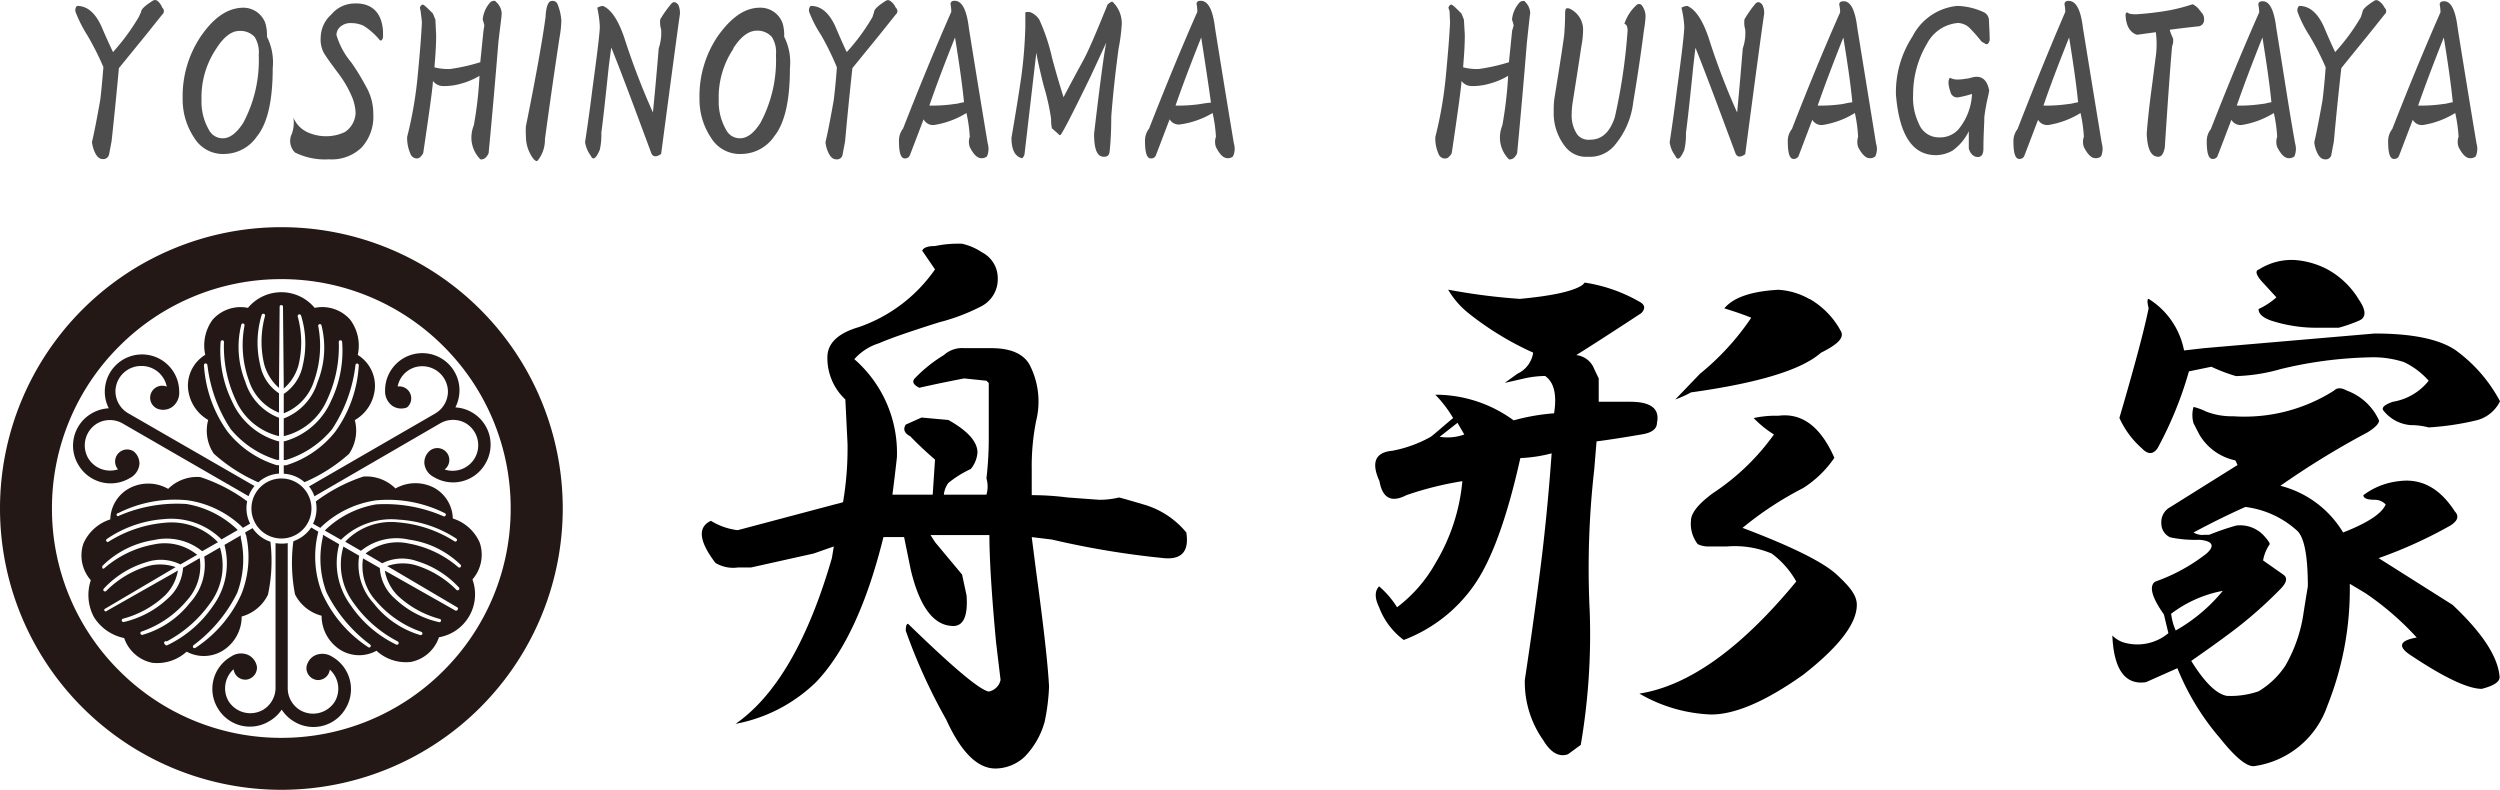 <svg xmlns="http://www.w3.org/2000/svg" viewBox="0 0 194.89 61.57"><defs><style>.cls-1{fill:#231815;}.cls-2{fill:#4d4d4d;}</style></defs><title>アセット 14</title><g id="レイヤー_2" data-name="レイヤー 2"><g id="レイヤー_1-2" data-name="レイヤー 1"><path d="M76.55,19.67a2.25,2.25,0,0,1,1.23,2,2.37,2.37,0,0,1-1.23,2.18,15.32,15.32,0,0,1-3.32,1.27q-3.49,1.1-4.71,1.64A4.23,4.23,0,0,0,66.6,28a9.68,9.68,0,0,1,3.32,7.65c-.12,1.09-.24,2.06-.35,2.91h3.14l.18-2.73c-.7-.61-1.35-1.21-1.93-1.82-.46-.24-.58-.55-.35-.91l1.23-.55,2.09.19c1.52.85,2.27,1.7,2.27,2.54a2.29,2.29,0,0,1-.52,1.28,8.24,8.24,0,0,0-1.75,1.09,1.84,1.84,0,0,0-.35.91H76.9a2.27,2.27,0,0,0,0-1.27,27,27,0,0,0,.18-3.28V29.86l-.18-.18-1.74-.18c-1.29.25-2.45.49-3.5.73-.46-.24-.58-.48-.35-.73a11.07,11.07,0,0,1,2.27-1.82,2.12,2.12,0,0,1,1.58-.54h2.09c1.51,0,2.51.42,3,1.27a6.23,6.23,0,0,1,.53,4.37,18,18,0,0,0-.35,3.82v2a21.78,21.78,0,0,1,2.79.18l2.45.18a6.33,6.33,0,0,0,1.57-.18c.46.12,1.11.31,1.92.55a6.7,6.7,0,0,1,3.32,2.18c.23,1.46-.35,2.13-1.75,2A67.1,67.1,0,0,1,82,42.06l-1.57-.19.35,2.73q.87,6.38,1,8.92a15.93,15.93,0,0,1-.34,2.73A6.29,6.29,0,0,1,79.87,59a3.37,3.37,0,0,1-2.27.91q-2.1,0-3.84-3.82a43.83,43.83,0,0,1-3.15-6.92q0-.54.18-.54,5.24,5.1,6.29,5.28A1.16,1.16,0,0,0,78,53l-.35-2.92c-.35-3.75-.52-6.55-.52-8.37H72.54l.35.55L75,44.79l.35,1.63c.12,1.7-.29,2.49-1.22,2.37Q72,48.61,71,44.42l-.52-2.55H68.87q-1.94,7.83-5.24,11.29a12.22,12.22,0,0,1-6.29,3.27q4.71-3.27,7.51-12.92L65,42.6l-1.57.55-4.89,1.09H57.51a2.67,2.67,0,0,1-1.74-.36c-1.29-1.7-1.4-2.79-.35-3.28a5.1,5.1,0,0,0,2.09.73l8.21-2.18a25,25,0,0,0,.35-4.55l-.17-3.46a4.41,4.41,0,0,1-1.4-3.28c0-1.09.81-1.88,2.45-2.36A12,12,0,0,0,72.89,21l-1-1.46q.16-.36,1-.36A9,9,0,0,1,75,19,4.65,4.65,0,0,1,76.55,19.67Z"/><path d="M127.77,23.5c.47.24.53.54.18.91q-3.32,2.18-5.07,3.27a1.7,1.7,0,0,1,1.4,1.09l.35.73v1.82h2.45c1.63,0,2.32.55,2.09,1.64,0,.48-.41.79-1.22.91-1.4.24-2.56.42-3.49.54l-.18,2.19a68.36,68.36,0,0,0-.35,11.1,51.15,51.15,0,0,1-.7,10.37l-1,.73c-.69.24-1.34-.12-1.92-1.09A7.84,7.84,0,0,1,118.87,53q.69-4.56,1.22-8.74t.87-8.92a11.26,11.26,0,0,1-2.44.37q-1.58,7.1-3.67,10a11.76,11.76,0,0,1-5.42,4.18,5.64,5.64,0,0,1-1.92-2.55c-.35-.72-.35-1.27,0-1.63a7.08,7.08,0,0,1,1.4,1.63,11.12,11.12,0,0,0,3-3.45A15,15,0,0,0,114,37.51a25.75,25.75,0,0,0-4.36,1.09c-1.17.61-1.87.24-2.1-1.09q-1-2.19,1-2.37a9.85,9.85,0,0,0,3-1.09c.46-.36,1-.85,1.74-1.46a9.48,9.48,0,0,0-1.39-1.82,10.31,10.31,0,0,1,6.11,2,16.18,16.18,0,0,1,3.15-.55c.23-1.46,0-2.42-.7-2.91a7.8,7.8,0,0,0-1.57.18l-1.58.36,1-.72a2.15,2.15,0,0,0,1.22-1.64,23.67,23.67,0,0,1-5.06-3.09,6.63,6.63,0,0,1-1.57-1.82,47.9,47.9,0,0,0,5.59.72c2.56-.24,4.19-.6,4.89-1.09l.17-.18A12.29,12.29,0,0,1,127.77,23.5ZM112.23,34.05a3.79,3.79,0,0,0,1.92-.18l-.53-.91ZM143,35.69a8.37,8.37,0,0,1-2.44,2.36,26.39,26.39,0,0,0-4.72,3.1c3.84,1.45,6.29,2.67,7.34,3.64s1.57,1.63,1.57,2.36q0,2.19-4.19,5.46c-2.92,2.07-5.3,3.09-7.17,3.09a12,12,0,0,1-5.59-1.63q5.78-.91,12.23-8.74a6.93,6.93,0,0,0-1.92-2.18,7.46,7.46,0,0,0-3.49-.55h-1.4a1.87,1.87,0,0,1-.87-.18,2.57,2.57,0,0,1-.53-1.82c0-.6.58-1.33,1.75-2.18a18,18,0,0,0,4.72-4.55,8.2,8.2,0,0,1-1.58-1.28,8.13,8.13,0,0,1,1.93-.18Q141.4,32.05,143,35.69Zm-1.92-12.38a6.36,6.36,0,0,1,2.45,2.55c.23.49-.29,1-1.58,1.64-1.51,1.34-4.89,2.36-10.13,3.09a8.1,8.1,0,0,1-1.22.55l1.92-2a20,20,0,0,0,4-4.37c-.58-.24-1.28-.48-2.1-.73.7-.85,2.1-1.33,4.2-1.45A5.51,5.51,0,0,1,141.05,23.31Z"/><path d="M185.46,32.78c0,.24-.29.54-.87.91a65,65,0,0,0-6.82,4.18,8,8,0,0,1,4.89,3.64c1.87-.73,3-1.45,3.32-2.18a1.16,1.16,0,0,0-.87-.37q-.87,0-.87-.36A5.6,5.6,0,0,1,187,37.51c1.75-.24,3.2.54,4.37,2.36.35.37.23.73-.35,1.1a35.23,35.23,0,0,1-5.59,2.54l5.76,3.64c2.33,2.19,3.56,4.07,3.67,5.64,0,.37-.46.67-1.39.91-1.05,0-2.86-.84-5.42-2.54-1.17-.73-1.05-1.22.35-1.46a22.67,22.67,0,0,0-4-3.46l-1.22-.73A24.48,24.48,0,0,1,181.44,55a7.07,7.07,0,0,1-5.76,4.73c-.59,0-1.46-.73-2.62-2.19a19.47,19.47,0,0,1-3.32-5.45l-2.45,1.09c-1.63.24-2.51-1-2.62-3.64a2.14,2.14,0,0,0,.87.54,3.78,3.78,0,0,0,3.5-.72c-.12-.49-.24-1-.35-1.46-.94-1.33-1.17-2.18-.7-2.55a14.08,14.08,0,0,0,4-2.18c.7-.61.52-1-.53-1.09a9.47,9.47,0,0,1-2.27-.19,1.17,1.17,0,0,1-.7-1.09,1.32,1.32,0,0,1,.7-1.27l5.24-3.28-.17-.36a4.27,4.27,0,0,1-2.8-2L171,33a2.31,2.31,0,0,1,0-1.28,5.4,5.4,0,0,1,1,.37,5.47,5.47,0,0,0,2.09.36,13,13,0,0,0,7.86-2q.36-.36,1,0A4.4,4.4,0,0,1,185.46,32.78Zm-15.2-5.46,1.57-.18L185.11,26q4.37,0,6.29,1.28a11.66,11.66,0,0,1,3.49,4A2.78,2.78,0,0,1,193,32.78a21.5,21.5,0,0,1-3.67.54,5.54,5.54,0,0,0-1.4-.18,3,3,0,0,1-2.09-1.09c-.24-.24,0-.49.7-.73a4.48,4.48,0,0,0,2.79-1.64,6,6,0,0,0-1.92-1.45,7.82,7.82,0,0,0-2.79-.37,32.19,32.19,0,0,0-6.82.91,14,14,0,0,1-3.49.55,13.31,13.31,0,0,1-1.92-.73l-1.75.36a29.08,29.08,0,0,1-2.45,6c-.35.49-.75.49-1.22,0a7,7,0,0,1-1.75-2.37q1.76-6,2.28-8.55c-.12-.48-.12-.73,0-.73A6.09,6.09,0,0,1,170.26,27.32Zm-1,20.56a4.37,4.37,0,0,0,.35,1.27,13,13,0,0,0,3.67-3.09A9.57,9.57,0,0,0,169.21,47.88ZM171,41.51a1.34,1.34,0,0,0,.87.18h.35a21,21,0,0,1,2.1-.72,2.53,2.53,0,0,1,2.1.72c.34.37.52.61.52.73a3.23,3.23,0,0,0-.52,1.27l1.57,1.1c.35.24.29.6-.18,1.09a33.3,33.3,0,0,1-4.19,3.64c-.82.61-1.75,1.27-2.8,2,1.05,1.7,2,2.61,2.8,2.73a6.67,6.67,0,0,0,2.45-.36,6.48,6.48,0,0,0,2.09-2,11.47,11.47,0,0,0,1.4-4c.11-.73.23-1.46.35-2.18,0-2.43-.29-3.88-.87-4.37a7.34,7.34,0,0,0-4-1.82C173.69,40.12,172.36,40.78,171,41.51ZM181.44,21a6.53,6.53,0,0,1,2.45,2.36c.58.85.58,1.4,0,1.64a11.16,11.16,0,0,1-1.58.55h-1.74a11.51,11.51,0,0,1-3.5-.55c-.69-.24-1-.54-1-.91a5.55,5.55,0,0,0,1.39-.91l-1-1.09c-.59-.61-.7-1-.35-1.09a4.73,4.73,0,0,1,2.79-.73A6.49,6.49,0,0,1,181.44,21Z"/><path class="cls-1" d="M24.28,39.64a2.34,2.34,0,1,1-2.34-2.34A2.34,2.34,0,0,1,24.28,39.64Z"/><path class="cls-1" d="M20.14,37.6a2.64,2.64,0,0,1,1.61-.68v-.66a.9.9,0,0,1-.19,0,7.84,7.84,0,0,1-3.82-2.61,9.91,9.91,0,0,1-1.84-5.18.14.14,0,0,1,.13-.14h0a.15.15,0,0,1,.14.13h0a11.4,11.4,0,0,0,1.82,5,7.52,7.52,0,0,0,3.59,2.39l.18,0V34.4h-.06a5.57,5.57,0,0,1-3.62-3.13,9,9,0,0,1-.88-4.63h0a.13.13,0,0,1,.15-.11h0a.12.12,0,0,1,.11.14,9.8,9.8,0,0,0,.92,4.52A4.93,4.93,0,0,0,21.75,34V32.57a4.38,4.38,0,0,1-2.63-2.82,7.23,7.23,0,0,1-.31-4.44h0a.13.13,0,0,1,.16-.09h0a.13.13,0,0,1,.09.16,8.09,8.09,0,0,0,.34,4.27,4,4,0,0,0,2.35,2.52V30.66a3.43,3.43,0,0,1-1.47-2.22,7.42,7.42,0,0,1,.12-3.89.14.14,0,0,1,.17-.09h0a.14.14,0,0,1,.09.17,7.6,7.6,0,0,0-.07,3.75,3.75,3.75,0,0,0,1.16,1.86V30l.05-6.08a.13.13,0,0,1,.13-.14h0a.13.13,0,0,1,.13.14L22.12,30v.29a3.68,3.68,0,0,0,1.16-1.86,7.6,7.6,0,0,0-.07-3.75.14.14,0,0,1,.09-.17h0a.14.14,0,0,1,.17.09,7.36,7.36,0,0,1,.13,3.89,3.47,3.47,0,0,1-1.48,2.22v1.51a4,4,0,0,0,2.36-2.52,8.15,8.15,0,0,0,.33-4.27.13.13,0,0,1,.09-.16h0a.13.13,0,0,1,.16.09h0a7.15,7.15,0,0,1-.31,4.44,4.38,4.38,0,0,1-2.63,2.82V34a4.91,4.91,0,0,0,3.37-2.81,9.8,9.8,0,0,0,.92-4.52.12.12,0,0,1,.12-.14h0a.12.12,0,0,1,.14.11h0a9,9,0,0,1-.87,4.63,5.59,5.59,0,0,1-3.62,3.13h-.06v1.46l.17,0a7.52,7.52,0,0,0,3.59-2.39,11.47,11.47,0,0,0,1.83-5h0a.13.13,0,0,1,.14-.13h0a.14.14,0,0,1,.12.14,9.81,9.81,0,0,1-1.84,5.18,7.84,7.84,0,0,1-3.82,2.61.77.77,0,0,1-.19,0v.66a2.67,2.67,0,0,1,1.62.66,12.77,12.77,0,0,0,3.47-2.21,3.23,3.23,0,0,0,.45-2.63,3.13,3.13,0,0,0,1.57-2.6,2.83,2.83,0,0,0-1.34-2.48,3.38,3.38,0,0,0-.6-2.76A2.9,2.9,0,0,0,24.53,24a3.38,3.38,0,0,0-5.2,0,2.9,2.9,0,0,0-2.76.93A3.4,3.4,0,0,0,16,27.66a2.82,2.82,0,0,0-1.35,2.48,3.16,3.16,0,0,0,1.58,2.6,3.2,3.2,0,0,0,.44,2.63A13,13,0,0,0,20.14,37.6Z"/><path class="cls-1" d="M21.08,42.23a2.69,2.69,0,0,1-1.39-1.06l-.57.33c0,.06,0,.12.06.2a7.81,7.81,0,0,1-.36,4.61,9.85,9.85,0,0,1-3.56,4.18.14.14,0,0,1-.19,0h0a.14.14,0,0,1,0-.18h0a11.32,11.32,0,0,0,3.42-4.09,7.5,7.5,0,0,0,.28-4.3c0-.07,0-.13,0-.18l-1.26.73,0,.06a5.61,5.61,0,0,1-.9,4.7,9,9,0,0,1-3.57,3.07h0a.14.14,0,0,1-.18-.07h0A.13.13,0,0,1,13,50,9.72,9.72,0,0,0,16.4,47a4.91,4.91,0,0,0,.75-4.32l-1.23.71A4.37,4.37,0,0,1,14.8,47a7.23,7.23,0,0,1-3.69,2.49h0a.13.13,0,0,1-.16-.1h0a.13.13,0,0,1,.09-.16,8,8,0,0,0,3.53-2.42,4,4,0,0,0,1-3.3l-1.3.75a3.5,3.5,0,0,1-1.18,2.39,7.49,7.49,0,0,1-3.44,1.84.14.14,0,0,1-.16-.1h0a.14.14,0,0,1,.1-.16,7.61,7.61,0,0,0,3.28-1.82,3.55,3.55,0,0,0,1-1.94l-.25.15-5.29,3a.12.12,0,0,1-.18,0h0a.11.11,0,0,1,.05-.17l5.24-3.09.25-.15a3.64,3.64,0,0,0-2.2-.07,7.55,7.55,0,0,0-3.21,1.93.14.14,0,0,1-.19,0h0a.13.13,0,0,1,0-.18,7.39,7.39,0,0,1,3.31-2.06,3.43,3.43,0,0,1,2.66.17l1.31-.75A4,4,0,0,0,12,42.44a8.08,8.08,0,0,0-3.86,1.85.14.14,0,0,1-.19,0H8a.14.14,0,0,1,0-.19H8a7.23,7.23,0,0,1,4-2,4.4,4.4,0,0,1,3.76.87l1.23-.7a5,5,0,0,0-4.12-1.52,9.82,9.82,0,0,0-4.38,1.46.12.12,0,0,1-.18,0h0a.13.13,0,0,1,0-.18h0a9,9,0,0,1,4.44-1.56,5.58,5.58,0,0,1,4.52,1.58l0,0,1.26-.73-.12-.12a7.55,7.55,0,0,0-3.87-1.91,11.32,11.32,0,0,0-5.25.91h0a.13.13,0,0,1-.18,0h0A.13.13,0,0,1,9.22,40a9.79,9.79,0,0,1,5.4-1,7.73,7.73,0,0,1,4.17,2,1,1,0,0,1,.14.15l.57-.33a2.64,2.64,0,0,1-.23-1.74,12.68,12.68,0,0,0-3.66-1.89,3.19,3.19,0,0,0-2.5.92,3.14,3.14,0,0,0-3-.06A2.82,2.82,0,0,0,8.6,40.49a3.41,3.41,0,0,0-2.1,1.89,2.91,2.91,0,0,0,.58,2.85,3.64,3.64,0,0,0,.24,2.87,3.63,3.63,0,0,0,2.36,1.64,2.93,2.93,0,0,0,2.19,1.93,3.41,3.41,0,0,0,2.68-.87,2.82,2.82,0,0,0,2.82-.08,3.13,3.13,0,0,0,1.47-2.66,3.22,3.22,0,0,0,2.05-1.7A12.64,12.64,0,0,0,21.08,42.23Z"/><path class="cls-1" d="M24.62,39.09a2.71,2.71,0,0,1-.22,1.74l.57.32.14-.14a7.83,7.83,0,0,1,4.17-2,9.9,9.9,0,0,1,5.41,1,.12.12,0,0,1,.05.17h0a.13.13,0,0,1-.18.06h0a11.39,11.39,0,0,0-5.24-.92,7.58,7.58,0,0,0-3.87,1.91l-.13.13,1.26.72,0,0a5.59,5.59,0,0,1,4.52-1.57A9.09,9.09,0,0,1,35.59,42h0a.13.13,0,0,1,0,.18h0a.14.14,0,0,1-.19,0,9.67,9.67,0,0,0-4.37-1.46,4.94,4.94,0,0,0-4.12,1.51l1.23.71a4.38,4.38,0,0,1,3.76-.87,7.16,7.16,0,0,1,4,1.95h0a.13.13,0,0,1,0,.19h0a.12.12,0,0,1-.18,0,8.18,8.18,0,0,0-3.86-1.84,4,4,0,0,0-3.36.78l1.3.76a3.42,3.42,0,0,1,2.66-.18,7.41,7.41,0,0,1,3.31,2.06.13.13,0,0,1,0,.19h0a.13.13,0,0,1-.19,0,7.66,7.66,0,0,0-3.21-1.93,3.66,3.66,0,0,0-2.19.08l.25.14,5.24,3.09a.14.14,0,0,1,0,.18h0a.13.13,0,0,1-.18.05l-5.3-3L30,44.49a3.66,3.66,0,0,0,1,1.94,7.73,7.73,0,0,0,3.28,1.82.12.12,0,0,1,.1.15h0a.13.13,0,0,1-.16.1,7.36,7.36,0,0,1-3.43-1.83,3.41,3.41,0,0,1-1.18-2.39l-1.31-.75a4,4,0,0,0,1,3.3,8.12,8.12,0,0,0,3.53,2.42.14.14,0,0,1,.1.16h0a.14.14,0,0,1-.16.1h0A7.23,7.23,0,0,1,29.1,47,4.43,4.43,0,0,1,28,43.32l-1.23-.71a5,5,0,0,0,.75,4.33A9.63,9.63,0,0,0,31,50a.14.14,0,0,1,.07.18h0a.14.14,0,0,1-.18.07h0a9,9,0,0,1-3.56-3.08,5.54,5.54,0,0,1-.9-4.69v-.06l-1.26-.73a1.36,1.36,0,0,1,0,.17,7.53,7.53,0,0,0,.28,4.31,11.42,11.42,0,0,0,3.42,4.09h0a.13.13,0,0,1,0,.18h0a.13.13,0,0,1-.18,0,9.84,9.84,0,0,1-3.57-4.18,7.78,7.78,0,0,1-.35-4.62.87.87,0,0,1,.05-.19l-.56-.33a2.75,2.75,0,0,1-1.39,1.07A12.86,12.86,0,0,0,23,46.34,3.23,3.23,0,0,0,25.07,48a3.14,3.14,0,0,0,1.46,2.66,2.8,2.8,0,0,0,2.82.07,3.39,3.39,0,0,0,2.69.87,2.9,2.9,0,0,0,2.18-1.92,3.4,3.4,0,0,0,2.61-4.51,2.93,2.93,0,0,0,.57-2.86,3.39,3.39,0,0,0-2.1-1.89,2.81,2.81,0,0,0-1.47-2.4,3.14,3.14,0,0,0-3,.06,3.22,3.22,0,0,0-2.5-.93A13,13,0,0,0,24.62,39.09Z"/><path class="cls-1" d="M19.84,37.89,10,32.22a2,2,0,0,1-1-1.69h0a2,2,0,0,1,2-2h0A2,2,0,0,1,13,30.14a.94.94,0,0,0-1.22.5.93.93,0,0,0,.49,1.22,1.22,1.22,0,0,0,1.13-.12,1.36,1.36,0,0,0,.57-1.21h0a2.9,2.9,0,0,0-2.9-2.9h0a2.9,2.9,0,0,0-2.9,2.9h0a2.83,2.83,0,0,0,.31,1.3,2.92,2.92,0,0,0-1.32.39h0a2.9,2.9,0,0,0-1.06,4h0a2.91,2.91,0,0,0,4,1.06h0a1.38,1.38,0,0,0,.77-1.1,1.22,1.22,0,0,0-.46-1A.94.94,0,0,0,9.2,36.59a2,2,0,0,1-2.33-.88h0A2,2,0,0,1,7.59,33h0a2,2,0,0,1,1.95,0l9.84,5.68A2.5,2.5,0,0,1,19.84,37.89Z"/><path class="cls-1" d="M21.48,42.34V53.66a2,2,0,0,1-1,1.69h0a2,2,0,0,1-2.68-.72h0a2,2,0,0,1,.41-2.46.92.92,0,0,0,1,.81.94.94,0,0,0,.82-1,1.24,1.24,0,0,0-.68-.92,1.36,1.36,0,0,0-1.33.12h0a2.9,2.9,0,0,0-1.06,4h0a2.9,2.9,0,0,0,4,1.06h0a2.89,2.89,0,0,0,1-.92,2.91,2.91,0,0,0,1,.95h0a2.9,2.9,0,0,0,4-1.07h0a2.91,2.91,0,0,0-1.06-4h0a1.4,1.4,0,0,0-1.34-.11,1.23,1.23,0,0,0-.67.92.94.94,0,0,0,.82,1,.92.92,0,0,0,1-.81,2,2,0,0,1,.41,2.46h0a2,2,0,0,1-2.69.72h0a2,2,0,0,1-1-1.69V42.34A2.9,2.9,0,0,1,21.48,42.34Z"/><path class="cls-1" d="M24.51,38.69,34.32,33a2,2,0,0,1,2,0h0A2,2,0,0,1,37,35.73h0a2,2,0,0,1-2.34.87.93.93,0,0,0,.18-1.3.94.94,0,0,0-1.3-.19,1.22,1.22,0,0,0-.46,1,1.35,1.35,0,0,0,.76,1.09h0a2.9,2.9,0,0,0,4-1.06h0a2.9,2.9,0,0,0-1.06-4h0a2.87,2.87,0,0,0-1.28-.38,3,3,0,0,0,.32-1.33h0a2.9,2.9,0,0,0-2.9-2.9h0a2.9,2.9,0,0,0-2.9,2.9h0a1.4,1.4,0,0,0,.57,1.21,1.24,1.24,0,0,0,1.14.12A.93.93,0,0,0,31,30.13a1.94,1.94,0,0,1,1.92-1.58h0a2,2,0,0,1,2,2h0a2,2,0,0,1-1,1.69l-9.83,5.68A2.56,2.56,0,0,1,24.51,38.69Z"/><path class="cls-1" d="M0,39.64A21.93,21.93,0,0,1,21.93,17.71h0A21.93,21.93,0,0,1,43.87,39.64h0A21.94,21.94,0,0,1,21.93,61.57h0A21.93,21.93,0,0,1,0,39.64ZM9.29,27A17.8,17.8,0,0,0,4.05,39.64h0A17.8,17.8,0,0,0,9.29,52.28h0a17.8,17.8,0,0,0,12.64,5.24h0a17.83,17.83,0,0,0,12.65-5.24h0a17.8,17.8,0,0,0,5.23-12.64h0A17.8,17.8,0,0,0,34.58,27h0a17.83,17.83,0,0,0-12.65-5.24h0A17.8,17.8,0,0,0,9.29,27Z"/><path class="cls-2" d="M12.65.6a.34.34,0,0,1,0,.53L11.38,2.72,9.27,5.31Q9,8.24,8.7,11l-.19,1a.46.46,0,0,1-.51.4c-.26,0-.47-.2-.64-.6a2.55,2.55,0,0,1-.19-.73c.17-.71.38-1.79.64-3.25.08-.62.16-1.49.25-2.59A21.72,21.72,0,0,0,6.79,2.72,10.07,10.07,0,0,1,5.89.93.49.49,0,0,1,6,.46c.77,0,1.4.49,1.91,1.6.34.8.64,1.46.9,2a17,17,0,0,0,2-2.72L11,.93c0-.22.34-.51.89-.86a.32.32,0,0,1,.39,0A1.33,1.33,0,0,1,12.65.6Z"/><path class="cls-2" d="M20.68,1.79a3.14,3.14,0,0,1,.13,1.07,4.45,4.45,0,0,1,.45,2.45q0,3.8-1.22,5.31A3.12,3.12,0,0,1,17.56,12a2.62,2.62,0,0,1-2.42-1.26,5.35,5.35,0,0,1-.9-3.06,8.34,8.34,0,0,1,1.41-4.84C16.67,1.35,17.77.6,19,.6A1.83,1.83,0,0,1,20.68,1.79Zm-3.82,2a6.77,6.77,0,0,0-1.15,4,4.36,4.36,0,0,0,.57,2.32,1.2,1.2,0,0,0,1.09.67q.82,0,1.59-1.2a10.33,10.33,0,0,0,1.21-5.31,2.22,2.22,0,0,0-.32-1.39,1.51,1.51,0,0,0-1.14-.47C18.07,2.39,17.45,2.86,16.86,3.79Z"/><path class="cls-2" d="M29.86,2.46v.46c-.08.27-.19.31-.32.13A5.34,5.34,0,0,0,28.33,2a2.34,2.34,0,0,0-.95-.2,1.2,1.2,0,0,0-.9.33.85.85,0,0,0-.25.6,5.91,5.91,0,0,0,1.15,2.13,17.43,17.43,0,0,1,1.14,1.86A4.22,4.22,0,0,1,29.1,8.9a3.56,3.56,0,0,1-.9,2.59,3.35,3.35,0,0,1-2.55.93A5.25,5.25,0,0,1,23,11.89a1.26,1.26,0,0,1-.25-1.46,2.55,2.55,0,0,0,.12-1.27,2.18,2.18,0,0,0,1.22,1.2,3.53,3.53,0,0,0,1.4.26,3.41,3.41,0,0,0,1.4-.33,1.85,1.85,0,0,0,.83-1.52A3.76,3.76,0,0,0,27.5,7.7a8.47,8.47,0,0,0-1.14-2c-.39-.53-.75-1-1.09-1.53A2.22,2.22,0,0,1,25,2.92a2.44,2.44,0,0,1,.83-1.79A2.37,2.37,0,0,1,27.63.27C29,.22,29.78,1,29.86,2.46Z"/><path class="cls-2" d="M39.11,1c0,.35-.13,1.12-.26,2.32-.25,3.1-.51,6-.76,8.63-.17.36-.39.51-.64.47a2.41,2.41,0,0,1-.7-1.8,2.64,2.64,0,0,1,.19-.86,30.27,30.27,0,0,0,.44-3.85,5.66,5.66,0,0,1-1.4.6,4.73,4.73,0,0,1-1.4.2,1,1,0,0,1-.83-.4q0,.53-.76,5.64c-.17.27-.32.4-.45.4A.53.53,0,0,1,32,12a3.06,3.06,0,0,1-.26-1.33,31.12,31.12,0,0,0,.83-4.85c.17-1.77.28-3.14.32-4.11L32.79.86,32.73.6c.09-.22.19-.29.32-.2s.45.4.7.66l.19.47L34,2.72c0,1.07-.09,1.91-.13,2.53a4.37,4.37,0,0,0,1.21.13,14.61,14.61,0,0,0,2.36-.53l.25-2.46.07-.4a3.85,3.85,0,0,0-.13-.46,2.29,2.29,0,0,1,.64-1.4c.21-.09.34-.09.38,0A1.31,1.31,0,0,1,39.11,1Z"/><path class="cls-2" d="M43.44.27a4.11,4.11,0,0,1,.32,1.32,8.07,8.07,0,0,1-.13,1.27q-.57,3.72-1.15,8a2.54,2.54,0,0,1-.57,1.66c-.08.09-.19,0-.32-.13A2.88,2.88,0,0,1,41,10.62,5.27,5.27,0,0,1,41,9.83c.81-4,1.31-6.86,1.53-8.5q.06-1.26.51-1.26A.41.41,0,0,1,43.44.27Z"/><path class="cls-2" d="M53,1.13Q52.75,2.85,51.54,12c-.39.27-.64.24-.77-.07l-.64-1.72q-1.65-4.46-2.48-6.51l-.19,1.46c-.26,2.48-.45,4.21-.58,5.18a5.62,5.62,0,0,1-.12,1.33c-.3.71-.54.86-.71.46a2.29,2.29,0,0,1-.44-1.06c.21-1.37.4-2.74.57-4.12.38-2.79.58-4.42.58-4.91A9.34,9.34,0,0,0,46.56.6,1.14,1.14,0,0,1,47,.46c.64.27,1.19,1.09,1.66,2.46A56.34,56.34,0,0,0,50.9,8.77q.26-2.65.45-5a3.75,3.75,0,0,0,.19-1.47,1.92,1.92,0,0,1-.07-.79,8.51,8.51,0,0,1,.9-1.26c.17-.14.34-.09.51.13A1.52,1.52,0,0,1,53,1.13Z"/><path class="cls-2" d="M61,1.79a3.14,3.14,0,0,1,.13,1.07,4.45,4.45,0,0,1,.45,2.45q0,3.8-1.22,5.31A3.12,3.12,0,0,1,57.85,12a2.62,2.62,0,0,1-2.42-1.26,5.35,5.35,0,0,1-.9-3.06,8.34,8.34,0,0,1,1.41-4.84C57,1.35,58.06.6,59.25.6A1.83,1.83,0,0,1,61,1.79Zm-3.82,2a6.77,6.77,0,0,0-1.15,4,4.36,4.36,0,0,0,.57,2.32,1.2,1.2,0,0,0,1.09.67q.83,0,1.59-1.2a10.33,10.33,0,0,0,1.21-5.31,2.22,2.22,0,0,0-.32-1.39A1.51,1.51,0,0,0,59,2.39C58.36,2.39,57.74,2.86,57.15,3.79Z"/><path class="cls-2" d="M69.83.6a.34.34,0,0,1,0,.53L68.56,2.72,66.45,5.31q-.32,2.93-.57,5.71l-.19,1a.44.44,0,0,1-.51.4c-.26,0-.47-.2-.64-.6a2.55,2.55,0,0,1-.19-.73c.17-.71.38-1.79.64-3.25.08-.62.17-1.49.25-2.59A21.72,21.72,0,0,0,64,2.72,9.22,9.22,0,0,1,63.08.93.48.48,0,0,1,63.2.46c.77,0,1.41.49,1.92,1.6.34.8.63,1.46.89,2a15.92,15.92,0,0,0,2-2.72l.13-.4c0-.22.34-.51.89-.86a.3.3,0,0,1,.38,0A1.24,1.24,0,0,1,69.83.6Z"/><path class="cls-2" d="M75.53,2.19q.82,5.12,1.47,9a1.47,1.47,0,0,1-.06,1,.62.62,0,0,1-.45.14c-.3,0-.6-.29-.89-.87a1.21,1.21,0,0,1,0-.8,11.28,11.28,0,0,0-.26-1.85,6.78,6.78,0,0,1-2.49.93A.82.82,0,0,1,72,9.3c-.64,1.68-1,2.63-1.09,2.85a.4.4,0,0,1-.38.2c-.3,0-.45-.44-.45-1.33a1.53,1.53,0,0,1,.32-1q1.92-4.92,3.76-9.1a3.38,3.38,0,0,0-.06-.6c0-.17.11-.26.32-.26C75,.07,75.36.77,75.53,2.19Zm-1.08.73q-1.28,3.2-2,5.31a11.7,11.7,0,0,0,2-.13c.17,0,.41-.09.7-.13C75,6.46,74.75,4.78,74.45,2.92Z"/><path class="cls-2" d="M87.45,1.86a14.25,14.25,0,0,1-.25,1.93q-.39,2.91-.57,5.31c0,1.46-.09,2.37-.13,2.72s-.24.4-.45.4c-.51,0-.76-.55-.76-1.79q.69-5.85.95-7.11L85,6q-1.84,3.78-2.23,4.38c-.09.18-.17.2-.26.07L82,10a3.49,3.49,0,0,1-.06-.73,17.09,17.09,0,0,0-.58-2.59c-.34-1.37-.53-2.24-.57-2.59L79.87,12a.56.56,0,0,1-.19.34c-.56-.14-.83-.67-.83-1.6.25-1.46.51-3,.76-4.71a35.82,35.82,0,0,0,.32-3.92V1c0-.05.09-.07.26-.07s.57.2.83.6a15.21,15.21,0,0,1,1,3c.21.79.5,1.81.89,3.05.55-1.06,1.06-2,1.53-2.86s1.1-2.39,1.91-4.38c.21-.17.34-.24.38-.2A2.32,2.32,0,0,1,87.45,1.86Z"/><path class="cls-2" d="M94.72,2.19q.82,5.12,1.47,9a1.4,1.4,0,0,1-.07,1,.58.58,0,0,1-.44.14c-.3,0-.6-.29-.89-.87a1.21,1.21,0,0,1,0-.8,11.28,11.28,0,0,0-.26-1.85A6.78,6.78,0,0,1,92,9.7a.82.82,0,0,1-.82-.4c-.64,1.68-1,2.63-1.09,2.85a.4.4,0,0,1-.38.2c-.3,0-.45-.44-.45-1.33a1.53,1.53,0,0,1,.32-1q1.92-4.92,3.76-9.1a3.38,3.38,0,0,0-.06-.6c0-.17.1-.26.32-.26C94.19.07,94.55.77,94.72,2.19Zm-1.08.73q-1.27,3.2-2,5.31a11.7,11.7,0,0,0,2-.13A7,7,0,0,1,94.4,8C94.19,6.46,93.93,4.78,93.64,2.92Z"/><path class="cls-2" d="M119.29,1c-.05.35-.13,1.12-.26,2.32-.25,3.1-.51,6-.76,8.63-.17.36-.39.51-.64.47a2.41,2.41,0,0,1-.7-1.8,2.64,2.64,0,0,1,.19-.86,31.78,31.78,0,0,0,.45-3.85,5.71,5.71,0,0,1-1.41.6,4.73,4.73,0,0,1-1.4.2,1,1,0,0,1-.83-.4q0,.53-.76,5.64c-.17.27-.32.4-.45.4a.53.53,0,0,1-.57-.33,3.06,3.06,0,0,1-.26-1.33,31.12,31.12,0,0,0,.83-4.85c.17-1.77.28-3.14.32-4.11L113,.86,112.91.6c.09-.22.19-.29.32-.2s.45.4.7.66l.19.47.07,1.19c0,1.07-.09,1.91-.13,2.53a4.37,4.37,0,0,0,1.21.13,14.29,14.29,0,0,0,2.36-.53l.25-2.46L118,2a2.46,2.46,0,0,0-.13-.46,2.29,2.29,0,0,1,.64-1.4c.21-.09.34-.09.38,0A1.31,1.31,0,0,1,119.29,1Z"/><path class="cls-2" d="M128.28,1.33a9.69,9.69,0,0,1-.13,1.06q-.32,2.52-.83,5.58a6.32,6.32,0,0,1-1.53,3.45,2.51,2.51,0,0,1-2,.8,2.05,2.05,0,0,1-1.78-.8,4.22,4.22,0,0,1-.89-2.72c0-.31,0-.66.06-1.06.38-2.35.64-4,.76-4.92.05-.66.07-1.21.07-1.66s.1-.44.32-.4a1.8,1.8,0,0,1,1.08,1.73,6.85,6.85,0,0,1-.13,1.2c-.25,1.68-.49,3.18-.7,4.51a7.26,7.26,0,0,0-.06.93,2.61,2.61,0,0,0,.44,1.46,1.13,1.13,0,0,0,1,.4c.9,0,1.53-.57,1.92-1.73a44.65,44.65,0,0,0,1-6.77c0-.31-.08-.49-.25-.53A3.4,3.4,0,0,1,127.57.4a.28.28,0,0,1,.45.06A1.41,1.41,0,0,1,128.28,1.33Z"/><path class="cls-2" d="M137.52,1.13q-.26,1.72-1.47,10.89c-.38.27-.63.24-.76-.07l-.64-1.72Q133,5.78,132.17,3.72L132,5.18c-.25,2.48-.44,4.21-.57,5.18a5.2,5.2,0,0,1-.13,1.33c-.3.71-.53.86-.7.46a2.29,2.29,0,0,1-.44-1.06c.21-1.37.4-2.74.57-4.12.38-2.79.57-4.42.57-4.91A8.42,8.42,0,0,0,131.08.6a1,1,0,0,1,.45-.14c.64.27,1.19,1.09,1.66,2.46a54.06,54.06,0,0,0,2.23,5.85c.17-1.77.31-3.43.44-5a3.57,3.57,0,0,0,.19-1.47,2,2,0,0,1-.06-.79,8.44,8.44,0,0,1,.89-1.26c.17-.14.34-.09.51.13A1.38,1.38,0,0,1,137.52,1.13Z"/><path class="cls-2" d="M144.79,2.19q.83,5.12,1.46,9a1.36,1.36,0,0,1-.06,1,.6.6,0,0,1-.45.14c-.29,0-.59-.29-.89-.87a1.36,1.36,0,0,1,0-.8,11.36,11.36,0,0,0-.25-1.85,6.78,6.78,0,0,1-2.49.93.83.83,0,0,1-.83-.4l-1.08,2.85a.43.43,0,0,1-.39.2c-.29,0-.44-.44-.44-1.33a1.47,1.47,0,0,1,.32-1q1.91-4.92,3.76-9.1a2.7,2.7,0,0,0-.07-.6c0-.17.11-.26.32-.26C144.26.07,144.62.77,144.79,2.19Zm-1.09.73q-1.27,3.2-2,5.31a11.7,11.7,0,0,0,2-.13,7,7,0,0,1,.7-.13C144.26,6.46,144,4.78,143.7,2.92Z"/><path class="cls-2" d="M154.6.93a.71.71,0,0,1,.45.66q.06,1.2.06,1.53c-.08.31-.21.4-.38.27l-.25-.14a11.15,11.15,0,0,0-1-1.13,1.45,1.45,0,0,0-.83-.33,3,3,0,0,0-2.42,1.6,7.7,7.7,0,0,0-1.09,4,4.61,4.61,0,0,0,.45,2.26,1.67,1.67,0,0,0,1.59,1.06,1.94,1.94,0,0,0,1.47-.6,4.65,4.65,0,0,0,1.08-2.79,7.59,7.59,0,0,1-1.08.27.53.53,0,0,1-.57-.33c-.22-.62-.24-1-.07-1.2a1.2,1.2,0,0,0,.57.14,3.88,3.88,0,0,0,.71-.07c.17,0,.38-.09.63-.13.6-.09,1,.26,1.15,1.06l-.06.33a15.74,15.74,0,0,0-.32,1.73c0,.57-.07,1.39-.07,2.45,0,.45-.14.67-.44.67s-.58-.22-.7-.67V10.23a4,4,0,0,1-1.28,1.52,2.79,2.79,0,0,1-1.14.34c-1.92.09-3-1.49-3.26-4.72a7.94,7.94,0,0,1,1.28-4.51,4.4,4.4,0,0,1,3.5-2.4A5.28,5.28,0,0,1,154.6.93Z"/><path class="cls-2" d="M162.38,2.19q.83,5.12,1.47,9a1.47,1.47,0,0,1-.06,1,.62.62,0,0,1-.45.14c-.3,0-.6-.29-.89-.87a1.21,1.21,0,0,1,0-.8,11.28,11.28,0,0,0-.26-1.85,6.81,6.81,0,0,1-2.48.93.82.82,0,0,1-.83-.4c-.64,1.68-1,2.63-1.09,2.85a.4.4,0,0,1-.38.2c-.3,0-.45-.44-.45-1.33a1.53,1.53,0,0,1,.32-1Q159.2,5.11,161,.93a3.38,3.38,0,0,0-.06-.6c0-.17.11-.26.32-.26C161.85.07,162.21.77,162.38,2.19Zm-1.08.73q-1.28,3.2-2,5.31a11.7,11.7,0,0,0,2-.13c.17,0,.41-.09.7-.13C161.85,6.46,161.6,4.78,161.3,2.92Z"/><path class="cls-2" d="M171.37.66l.32.4a.71.71,0,0,1,.13.47.5.5,0,0,1-.51.53c-.85.09-1.58.18-2.17.26a4.09,4.09,0,0,0,.26.67,1.06,1.06,0,0,1-.07.6c-.13,1.41-.32,4.05-.57,7.9-.09.49-.26.73-.51.73-.56,0-.85-.6-.9-1.79.05-.71.15-1.73.32-3.06.22-1.64.34-2.66.39-3a7.15,7.15,0,0,0,0-1.86l-1.47.2c-.55-.18-.85-.69-.89-1.53,0-.22.13-.27.25-.13a2,2,0,0,0,.64.06A23.86,23.86,0,0,0,169.14.8a14.18,14.18,0,0,0,1.79-.47A1.51,1.51,0,0,1,171.37.66Z"/><path class="cls-2" d="M177.45,2.19c.56,3.41,1,6.4,1.47,9a1.47,1.47,0,0,1-.06,1,.62.62,0,0,1-.45.14c-.3,0-.6-.29-.89-.87a1.21,1.21,0,0,1,0-.8,11.28,11.28,0,0,0-.26-1.85,6.81,6.81,0,0,1-2.48.93.82.82,0,0,1-.83-.4c-.64,1.68-1,2.63-1.09,2.85a.4.4,0,0,1-.38.2c-.3,0-.45-.44-.45-1.33a1.53,1.53,0,0,1,.32-1q1.92-4.92,3.77-9.1a3.46,3.46,0,0,0-.07-.6c0-.17.11-.26.32-.26C176.92.07,177.28.77,177.45,2.19Zm-1.08.73q-1.27,3.2-2,5.31a11.62,11.62,0,0,0,2-.13c.17,0,.41-.09.7-.13C176.92,6.46,176.67,4.78,176.37,2.92Z"/><path class="cls-2" d="M185.89.6a.34.34,0,0,1,0,.53l-1.27,1.59c-.72.89-1.43,1.75-2.1,2.59q-.33,2.93-.58,5.71l-.19,1a.44.44,0,0,1-.51.4c-.26,0-.47-.2-.64-.6a2.55,2.55,0,0,1-.19-.73c.17-.71.38-1.79.64-3.25.08-.62.17-1.49.25-2.59A20.24,20.24,0,0,0,180,2.72a9.22,9.22,0,0,1-.89-1.79.48.48,0,0,1,.12-.47c.77,0,1.41.49,1.92,1.6.34.8.63,1.46.89,2a15.92,15.92,0,0,0,2-2.72l.13-.4c0-.22.34-.51.89-.86a.3.3,0,0,1,.38,0A1.24,1.24,0,0,1,185.89.6Z"/><path class="cls-2" d="M191.59,2.19q.82,5.12,1.47,9a1.47,1.47,0,0,1-.06,1,.62.62,0,0,1-.45.14c-.3,0-.6-.29-.89-.87a1.21,1.21,0,0,1,0-.8,11.28,11.28,0,0,0-.26-1.85,6.81,6.81,0,0,1-2.48.93.82.82,0,0,1-.83-.4c-.64,1.68-1,2.63-1.09,2.85a.4.4,0,0,1-.38.2c-.3,0-.45-.44-.45-1.33a1.53,1.53,0,0,1,.32-1q1.92-4.92,3.76-9.1a3.38,3.38,0,0,0-.06-.6c0-.17.11-.26.32-.26C191.06.07,191.42.77,191.59,2.19Zm-1.08.73q-1.27,3.2-2,5.31a11.55,11.55,0,0,0,2-.13c.17,0,.41-.09.7-.13C191.06,6.46,190.81,4.78,190.51,2.92Z"/></g></g></svg>